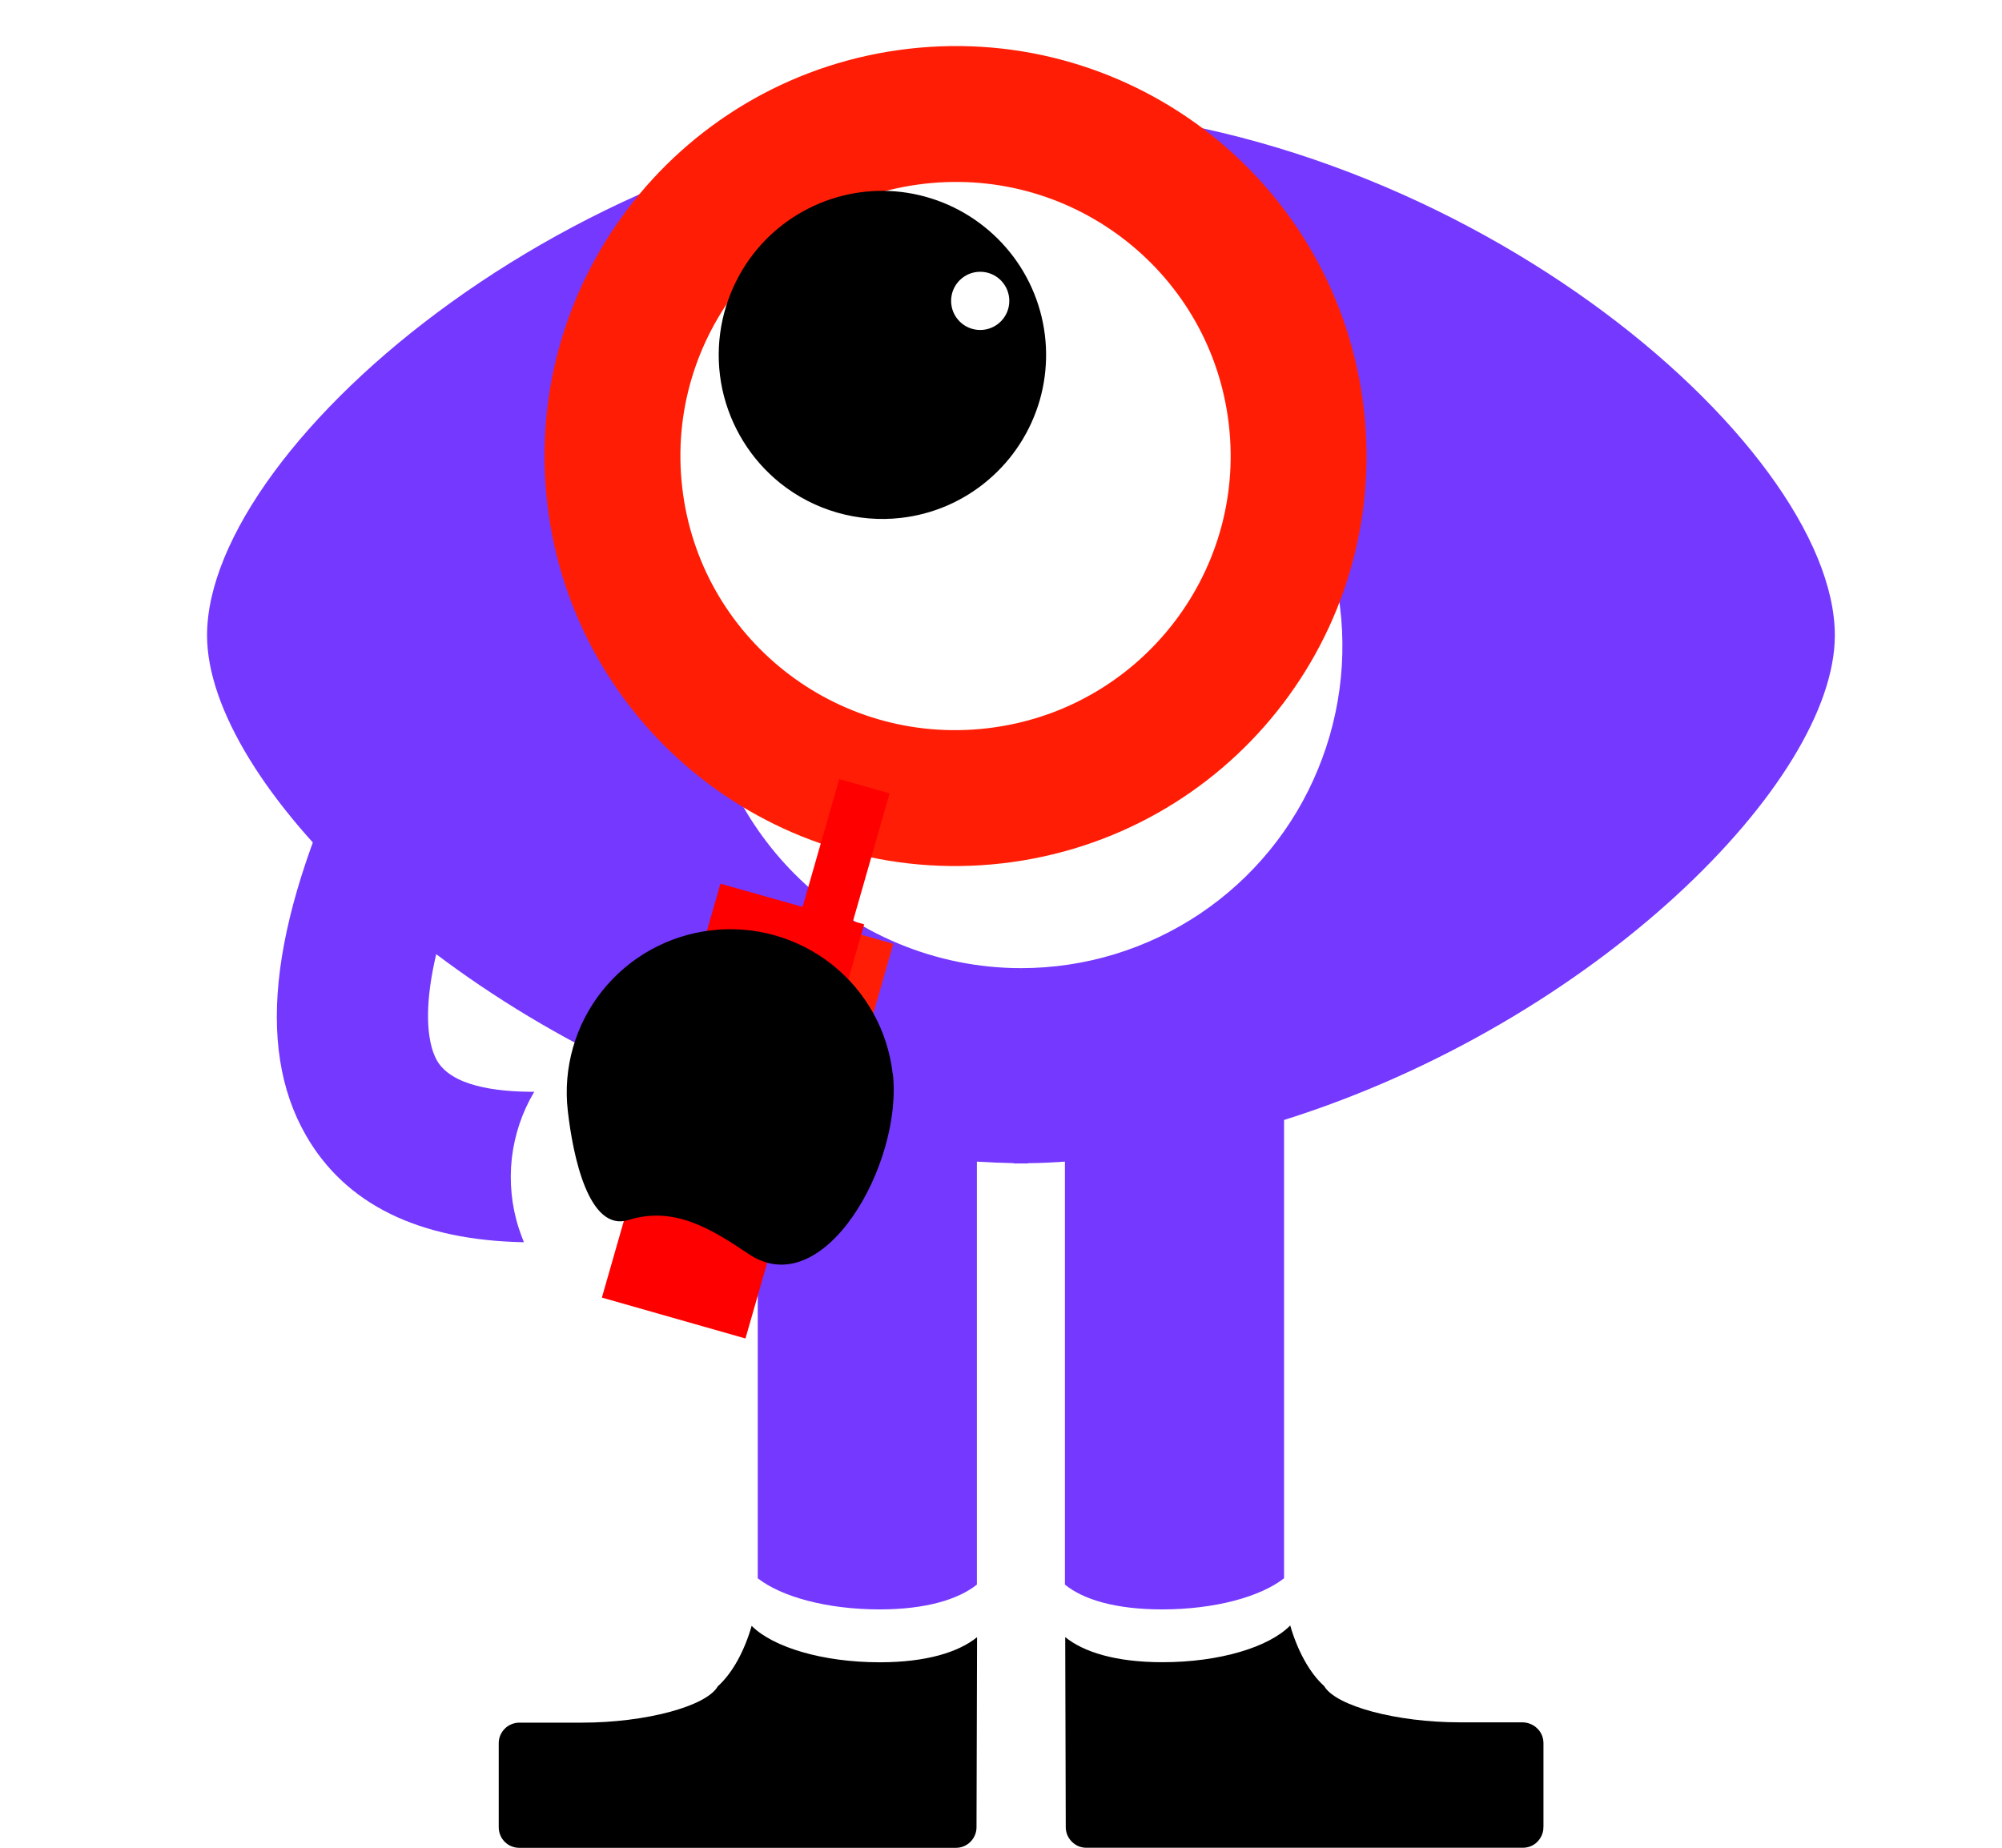 <svg width="26" height="24" viewBox="0 0 26 24" fill="none" xmlns="http://www.w3.org/2000/svg">
<g clip-path="url(#clip0_2375_5050)">
<path d="M9.762 21.117C9.67 21.438 9.515 21.73 9.322 21.903C9.174 22.163 8.385 22.375 7.558 22.375H6.744C6.709 22.375 6.674 22.382 6.641 22.396C6.609 22.409 6.58 22.429 6.555 22.454C6.505 22.504 6.476 22.573 6.477 22.644V23.733C6.477 23.768 6.484 23.803 6.497 23.836C6.51 23.868 6.53 23.898 6.555 23.923C6.58 23.948 6.609 23.968 6.642 23.981C6.674 23.994 6.709 24.001 6.744 24.001H12.415C12.486 24.001 12.553 23.973 12.603 23.923C12.654 23.872 12.682 23.804 12.682 23.733L12.689 21.265C12.449 21.46 12.029 21.591 11.426 21.591C10.681 21.591 10.041 21.395 9.764 21.12" fill="black"/>
<path d="M20.045 23.732V22.642C20.045 22.607 20.038 22.572 20.025 22.539C20.012 22.507 19.992 22.477 19.967 22.453C19.943 22.428 19.913 22.408 19.881 22.394C19.848 22.38 19.813 22.372 19.777 22.371H18.96C18.137 22.371 17.348 22.16 17.196 21.899C17.004 21.726 16.849 21.434 16.756 21.113C16.48 21.394 15.841 21.59 15.097 21.59C14.493 21.59 14.074 21.459 13.834 21.264L13.841 23.732C13.841 23.803 13.869 23.871 13.92 23.921C13.944 23.946 13.974 23.966 14.006 23.98C14.039 23.993 14.073 24 14.108 24H19.777C19.812 24 19.847 23.993 19.88 23.98C19.913 23.966 19.942 23.947 19.967 23.921C19.991 23.896 20.011 23.867 20.024 23.835C20.038 23.802 20.045 23.767 20.044 23.732" fill="black"/>
<path d="M23.829 8.253C23.829 5.751 18.849 1.494 13.353 1.398V1.394C13.322 1.394 13.287 1.394 13.259 1.394C13.231 1.394 13.194 1.394 13.165 1.394V1.398C7.669 1.494 2.689 5.749 2.689 8.253C2.689 10.154 5.813 13.279 9.841 14.547V20.5C10.15 20.741 10.741 20.904 11.424 20.904C12.028 20.904 12.447 20.773 12.687 20.582V15.088C12.846 15.098 13.005 15.105 13.165 15.108V15.112C13.197 15.112 13.231 15.112 13.259 15.112C13.287 15.112 13.324 15.112 13.352 15.112V15.108C13.513 15.108 13.672 15.098 13.83 15.088V20.582C14.071 20.778 14.491 20.904 15.093 20.904C15.776 20.904 16.367 20.741 16.676 20.5V14.547C20.708 13.279 23.829 10.152 23.829 8.253Z" fill="#7438FF"/>
<path d="M13.261 12.575C14.088 12.575 14.896 12.329 15.583 11.869C16.269 11.409 16.803 10.756 17.116 9.993C17.432 9.228 17.515 8.388 17.354 7.577C17.193 6.766 16.796 6.02 16.212 5.432C15.777 4.995 15.251 4.661 14.669 4.452C14.089 4.244 13.468 4.167 12.854 4.228C12.24 4.289 11.647 4.485 11.118 4.803C10.589 5.121 10.139 5.553 9.798 6.066C9.262 6.872 9.021 7.837 9.116 8.799C9.21 9.762 9.634 10.662 10.317 11.349C10.702 11.736 11.161 12.045 11.666 12.255C12.171 12.466 12.713 12.575 13.261 12.575Z" fill="white"/>
<path d="M8.113 7.177C8.156 7.55 8.24 7.916 8.364 8.27C8.786 8.752 9.309 9.135 9.896 9.393C10.484 9.65 11.121 9.776 11.762 9.761C12.404 9.746 13.034 9.59 13.609 9.305C14.184 9.02 14.688 8.612 15.088 8.111C15.487 7.61 15.771 7.028 15.92 6.405C16.069 5.782 16.078 5.135 15.948 4.508C15.818 3.882 15.551 3.292 15.166 2.78C14.782 2.267 14.289 1.846 13.723 1.545C12.963 1.464 12.195 1.554 11.475 1.809C10.755 2.064 10.101 2.477 9.562 3.018C9.023 3.559 8.613 4.213 8.363 4.933C8.112 5.653 8.027 6.42 8.113 7.177Z" fill="white"/>
<path d="M6.737 15.952C6.643 15.66 6.613 15.35 6.647 15.045C6.682 14.74 6.781 14.445 6.938 14.181C6.435 14.182 5.865 14.105 5.675 13.775C5.562 13.579 5.28 12.759 6.399 10.459C6.842 9.56 7.351 8.695 7.921 7.87L7.121 7.305L6.322 6.74C5.694 7.646 5.134 8.597 4.646 9.585C3.522 11.892 3.302 13.581 3.975 14.75C4.491 15.645 5.441 16.109 6.804 16.135C6.78 16.075 6.757 16.014 6.737 15.952Z" fill="#7438FF"/>
<g filter="url(#filter0_d_2375_5050)">
<path d="M12.537 10.085C14.982 9.805 16.737 7.602 16.458 5.165C16.179 2.727 13.971 0.978 11.526 1.258C9.081 1.538 7.326 3.741 7.605 6.178C7.884 8.616 10.092 10.365 12.537 10.085Z" stroke="#FF1E05" stroke-width="1.765" stroke-miterlimit="10"/>
<path d="M9.791 12.254L9.24 14.176L9.894 14.362L10.444 12.44L9.791 12.254Z" stroke="#FF1E05" stroke-width="1.26" stroke-miterlimit="10"/>
<path d="M10.521 9.867L9.691 12.764L10.345 12.95L11.175 10.053L10.521 9.867Z" fill="#FF0000"/>
</g>
<path d="M9.789 12.255L8.596 16.421L9.249 16.607L10.443 12.44L9.789 12.255Z" stroke="#FF0000" stroke-width="1.26" stroke-miterlimit="10"/>
<path d="M11.699 6.727C12.117 6.68 12.511 6.509 12.831 6.237C13.153 5.965 13.386 5.603 13.503 5.199C13.619 4.794 13.613 4.364 13.485 3.963C13.357 3.562 13.113 3.208 12.783 2.945C12.454 2.682 12.054 2.522 11.633 2.486C11.214 2.451 10.794 2.542 10.426 2.747C10.059 2.951 9.761 3.26 9.57 3.634C9.345 4.073 9.278 4.575 9.381 5.057C9.485 5.538 9.751 5.97 10.136 6.278C10.354 6.452 10.604 6.581 10.873 6.658C11.141 6.735 11.422 6.759 11.7 6.727" fill="black"/>
<path d="M11.595 13.944C11.729 15.11 10.7 16.94 9.726 16.29C9.253 15.973 8.765 15.658 8.163 15.846C7.644 16.008 7.44 15.01 7.374 14.428C7.31 13.87 7.471 13.309 7.821 12.87C8.172 12.43 8.683 12.147 9.243 12.083C9.802 12.019 10.364 12.179 10.805 12.528C11.246 12.877 11.529 13.387 11.593 13.945L11.595 13.944Z" fill="black"/>
<circle cx="12.73" cy="3.908" r="0.378" fill="white"/>
</g>
<defs>
<filter id="filter0_d_2375_5050" x="6.567" y="0.094" width="11.685" height="15.802" filterUnits="userSpaceOnUse" color-interpolation-filters="sRGB">
<feFlood flood-opacity="0" result="BackgroundImageFix"/>
<feColorMatrix in="SourceAlpha" type="matrix" values="0 0 0 0 0 0 0 0 0 0 0 0 0 0 0 0 0 0 127 0" result="hardAlpha"/>
<feOffset dx="0.378" dy="0.252"/>
<feGaussianBlur stdDeviation="0.252"/>
<feColorMatrix type="matrix" values="0 0 0 0 0 0 0 0 0 0 0 0 0 0 0 0 0 0 0.4 0"/>
<feBlend mode="normal" in2="BackgroundImageFix" result="effect1_dropShadow_2375_5050"/>
<feBlend mode="normal" in="SourceGraphic" in2="effect1_dropShadow_2375_5050" result="shape"/>
</filter>
<clipPath id="clip0_2375_5050">
<rect width="25.5" height="24" fill="white"/>
</clipPath>
</defs>
</svg>

